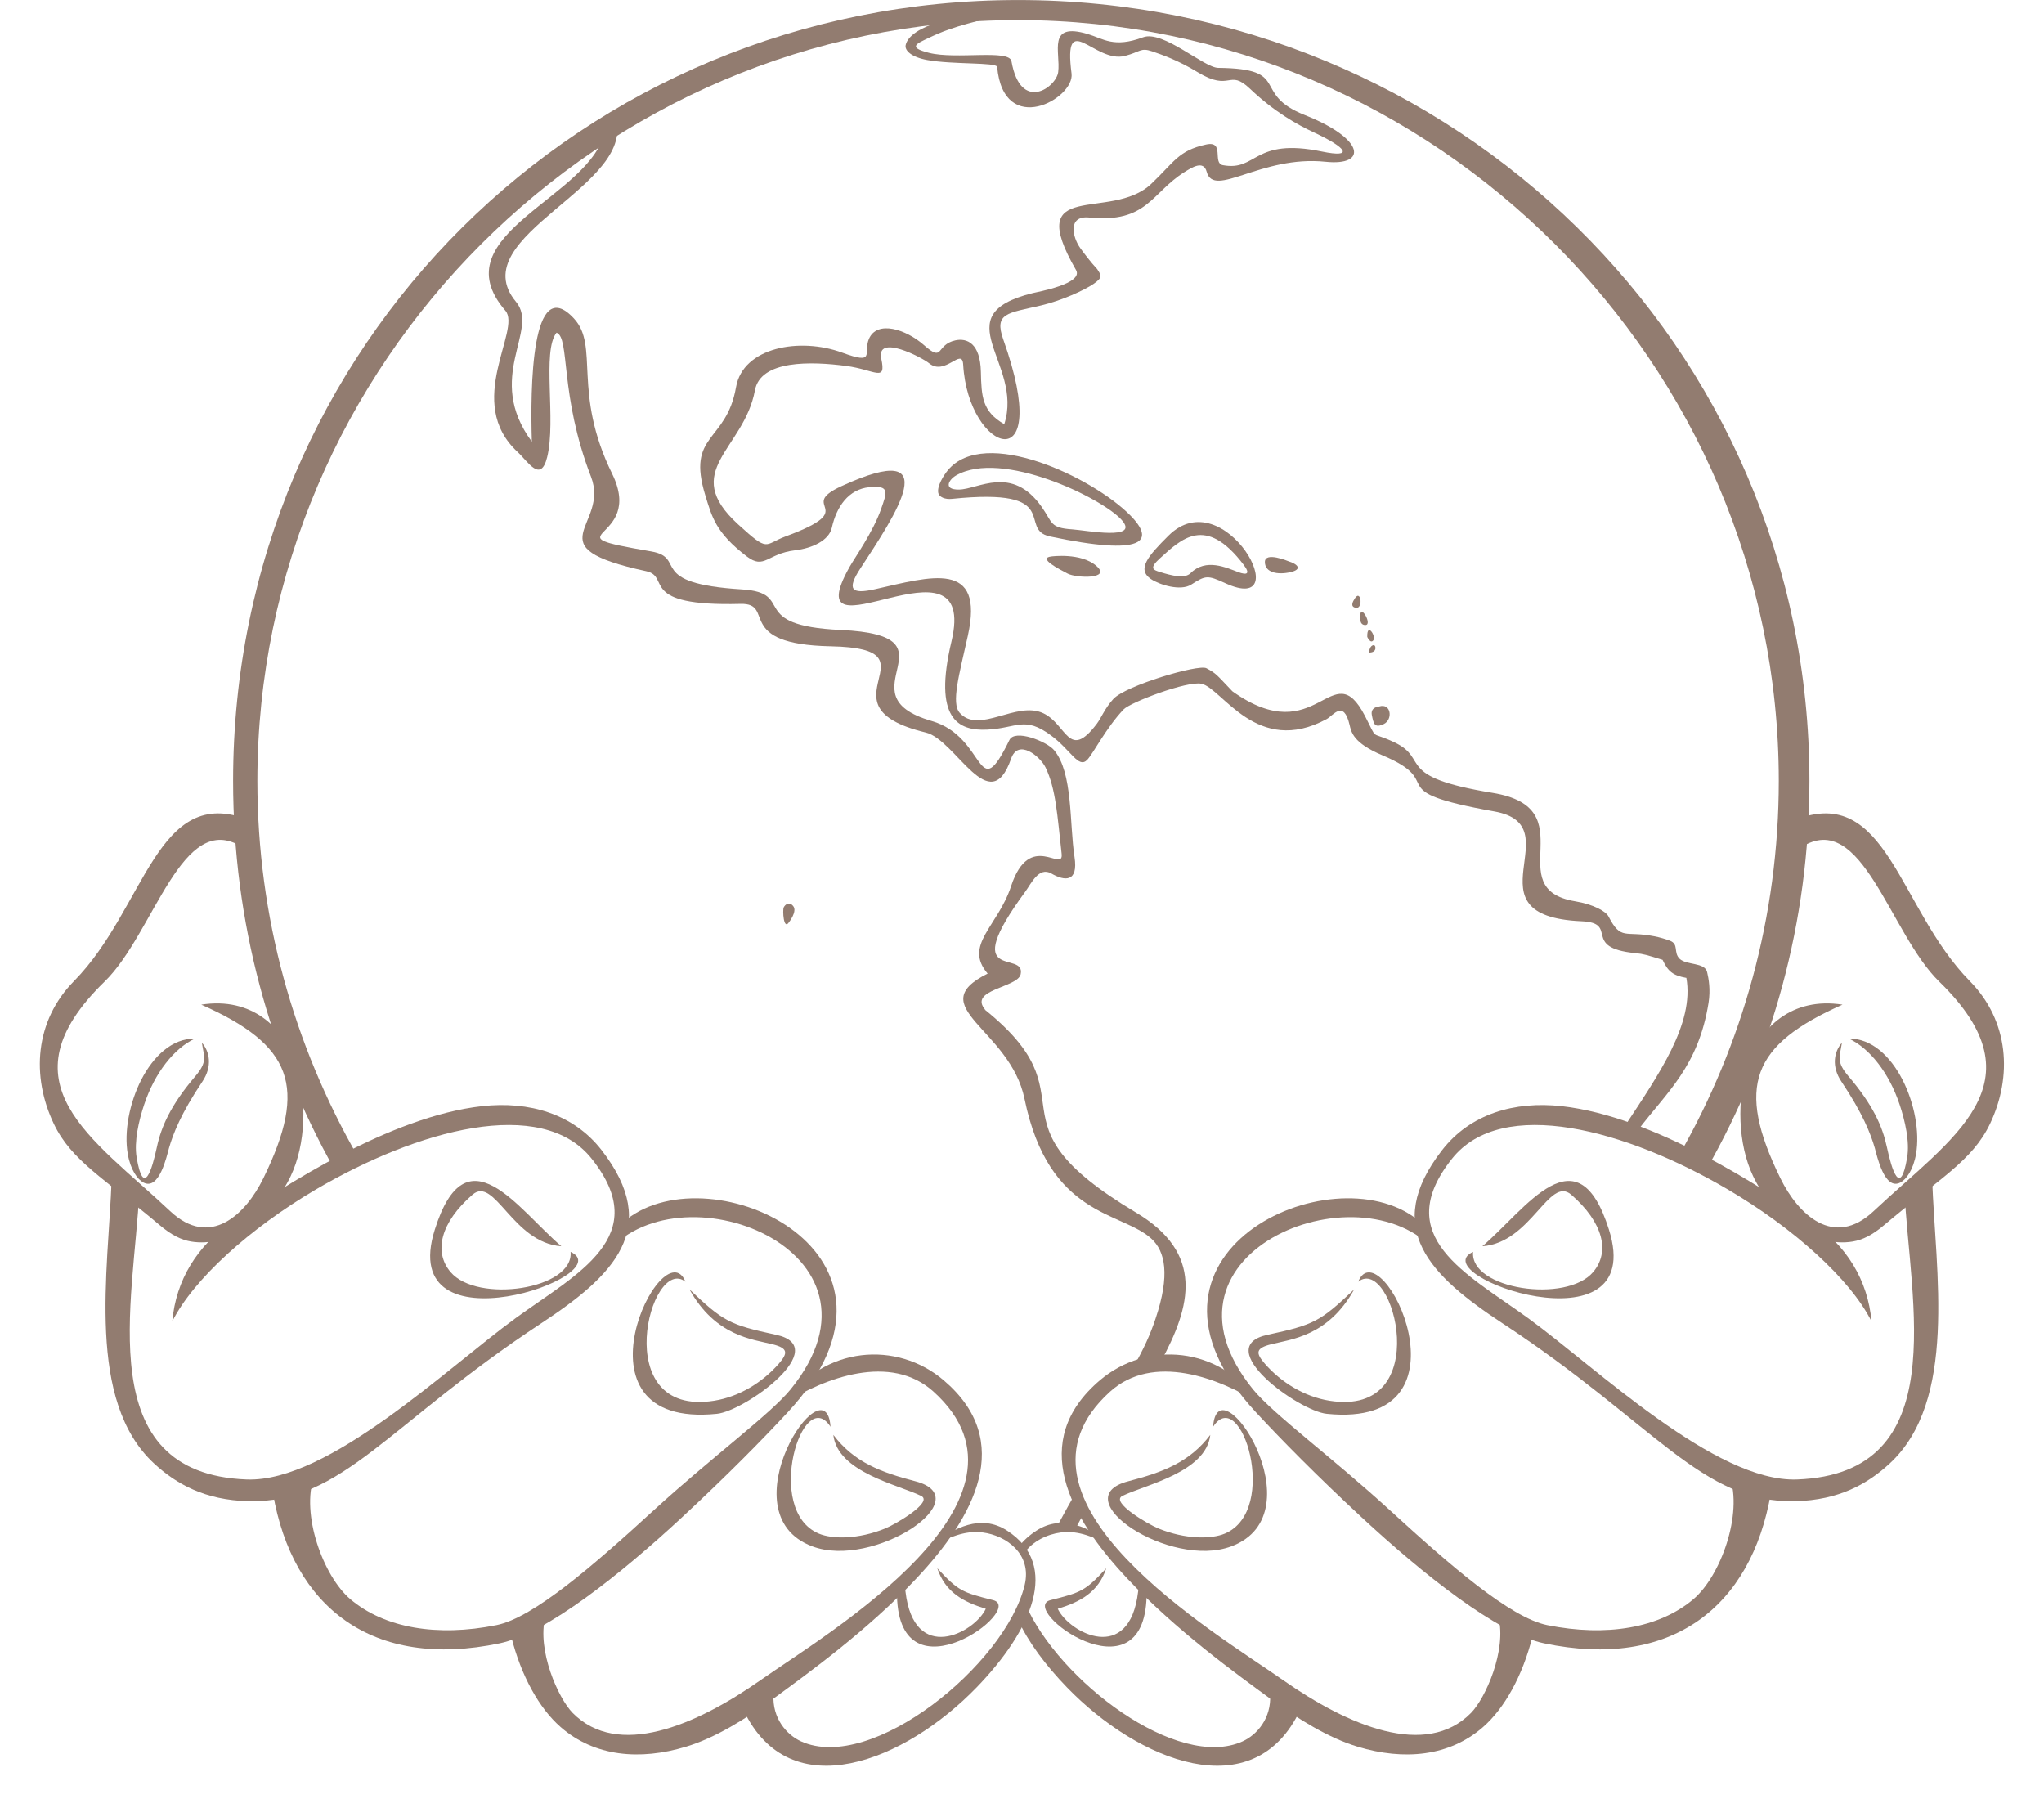 <?xml version="1.0" encoding="UTF-8" standalone="no"?><svg xmlns="http://www.w3.org/2000/svg" xmlns:xlink="http://www.w3.org/1999/xlink" fill="#000000" height="248.2" preserveAspectRatio="xMidYMid meet" version="1" viewBox="22.7 34.6 280.6 248.2" width="280.6" zoomAndPan="magnify"><g fill="#927c70" fill-rule="evenodd" id="change1_1"><path d="M 131.016 161.18 C 131.016 161.18 132.168 159.719 131.605 158.988 C 131.043 158.258 130.453 158.789 130.285 159.156 C 130.117 159.52 130.258 162.359 131.016 161.18" fill="inherit"/><path d="M 162.461 34.605 C 222.203 34.605 271.098 82.047 271.098 141.789 C 271.098 161.156 265.957 179.352 256.973 195.102 L 253.227 193.129 C 261.91 177.93 266.891 160.395 266.891 141.789 C 266.891 84.512 219.738 37.359 162.461 37.359 C 105.184 37.359 58.031 84.512 58.031 141.789 C 58.031 160.484 63.059 178.105 71.824 193.355 C 70.832 193.859 69.797 194.426 68.598 195.082 C 59.746 179.336 54.699 161.148 54.699 141.789 C 54.699 82.047 102.719 34.605 162.461 34.605" fill="inherit"/><path d="M 171.543 242.199 C 171.195 242.828 170.836 243.516 170.461 244.199 C 170.293 244.508 167.641 244.43 167.887 243.973 C 168.867 242.16 169.875 240.336 170.348 239.539 C 170.66 240.402 171.055 241.289 171.543 242.199 Z M 167.398 137.562 C 170.012 140.664 169.5 147.641 170.207 152.215 C 170.75 155.727 168.867 155.559 167.027 154.492 C 165.316 153.504 164.254 155.895 163.461 156.973 C 154.09 169.719 163.562 164.91 162.816 168.328 C 162.41 170.188 155.496 170.422 157.996 173.246 L 157.676 173.008 C 173.344 185.449 157.16 188.223 178.617 201.008 C 188.035 206.617 186.273 213.828 181.984 221.633 C 180.855 221.699 179.562 221.91 178.23 222.395 C 179.789 219.551 180.547 217.93 181.328 215.613 C 183.363 209.582 182.66 206.348 180.746 204.605 C 176.625 200.852 166.691 201.688 163.344 185.422 C 161.359 175.781 149.172 172.793 158.285 168.234 C 154.945 164.316 159.676 161.777 161.5 156.238 C 164.059 148.461 168.746 154.559 168.438 151.773 C 167.844 146.441 167.641 142.848 166.23 139.938 C 165.496 138.426 162.48 135.93 161.504 138.738 C 158.57 147.176 153.941 136.145 149.793 135.145 C 134.461 131.445 152.168 123.613 136.766 123.312 C 123.34 123.047 129.277 117.367 124.359 117.492 C 110.141 117.855 114.867 113.746 111.41 113 C 95.703 109.605 106.484 106.867 103.828 100.02 C 99.488 88.812 100.969 80.941 99.102 80.262 C 97.062 82.812 99.078 92.25 97.812 97.359 C 96.918 100.949 95.184 97.953 93.766 96.648 C 86.352 89.809 94.348 79.863 92.078 77.242 C 82.922 66.66 104.266 61.621 105.75 52.406 C 105.82 51.965 107.082 50.895 107.055 50.434 C 110.84 60.027 85.941 66.926 93.543 76.035 C 96.797 79.934 89.168 86.348 95.711 95.223 C 95.488 87.863 95.625 71.973 101.492 78.316 C 105.012 82.117 101.23 88.395 106.73 99.617 C 111.395 109.137 97.238 107.738 112.074 110.281 C 117.125 111.145 111.281 114.684 124.566 115.504 C 132.121 115.969 125.07 120.465 138.125 121.07 C 154.902 121.852 137.965 129.902 150.598 133.559 C 158.223 135.762 156.734 145.473 161.277 136.168 C 162.02 134.641 166.375 136.348 167.398 137.562" fill="inherit"/><path d="M 165.938 132.504 C 169.176 134.047 169.391 139.051 173.258 133.961 C 173.879 133.141 174.363 131.824 175.539 130.539 C 177.227 128.695 187.223 125.742 188.309 126.316 C 189.695 127.055 189.688 127.188 191.887 129.488 C 203.609 137.836 205.555 124.148 210.082 132.867 C 211.934 136.441 210.633 134.844 214.102 136.48 C 219.066 138.824 213.926 141.195 227.586 143.426 C 240.527 145.535 228.449 156.562 238.934 158.309 C 241.473 158.73 243.156 159.703 243.512 160.383 C 245.266 163.766 245.723 162.305 249.824 163.117 C 250.566 163.266 251.285 163.469 251.957 163.727 C 253.203 164.207 252.395 165.328 253.273 166.195 C 254.195 167.105 256.73 166.664 257.051 168.02 C 257.273 168.945 257.539 170.438 257.25 172.246 C 255.852 180.961 251.578 184.441 247.574 189.699 C 246.328 190.449 244.836 190.438 245.645 189.324 C 250.434 182.059 255.309 175.105 254.207 168.824 C 252.34 168.492 251.676 167.926 250.938 166.344 C 248.742 165.676 248.395 165.543 247.203 165.426 C 239.711 164.684 245.074 161.281 239.797 161.051 C 223.648 160.34 238.691 147.914 227.848 145.977 C 211.738 143.102 221.699 142.16 212.469 138.27 C 208.453 136.574 208.207 135.094 207.965 134.07 C 207.145 130.598 205.723 132.809 204.84 133.289 C 195.25 138.484 190.496 129.066 187.629 128.449 C 185.691 128.035 177.887 130.984 176.941 131.977 C 174.578 134.457 172.77 138.043 171.957 138.891 C 170.754 140.141 169.77 137.613 166.992 135.551 C 163.328 132.824 162.316 134.547 158.223 134.746 C 154.223 134.945 150.793 133.254 153.316 122.66 C 157.168 106.492 131.566 126.289 139.316 112.434 C 140.016 111.184 142.574 107.59 143.664 104.445 C 144.438 102.211 144.926 101.176 142.02 101.473 C 139.188 101.762 137.543 104.129 136.895 107.031 C 136.504 108.789 134.191 109.855 131.855 110.129 C 128.016 110.578 127.648 112.828 125.219 110.973 C 120.906 107.684 120.422 105.484 119.535 102.621 C 116.887 94.055 122.414 95.402 123.742 87.742 C 124.691 82.262 132.5 80.859 138.316 83 C 142.988 84.715 141.184 83.039 141.977 81.141 C 143.086 78.5 147.078 79.789 149.562 81.984 C 152.309 84.41 151.117 81.914 153.852 81.316 C 155.445 80.969 157.27 81.707 157.355 85.633 C 157.43 89.023 157.531 91.074 160.566 92.824 C 163.281 84.387 152.156 77.902 164.434 74.84 C 165.141 74.664 171.5 73.539 170.414 71.66 C 163.066 58.934 175.176 65.113 180.738 59.84 C 183.914 56.832 184.449 55.273 188.27 54.438 C 190.891 53.867 189.082 56.992 190.578 57.27 C 195.324 58.148 194.684 53.441 204.184 55.402 C 208.613 56.316 207.609 54.883 203.039 52.762 C 200.789 51.715 197.609 49.938 194.293 46.777 C 191.352 43.977 191.684 47.273 187.137 44.52 C 184.406 42.863 182.293 42.137 180.848 41.641 C 179.258 41.102 179.254 41.723 177.129 42.273 C 172.98 43.352 168.645 35.656 169.801 44.695 C 170.242 48.141 160.477 53.559 159.586 43.77 C 159.434 43.133 153.445 43.473 149.969 42.832 C 147.82 42.434 146.863 41.535 147.031 40.777 C 147.594 38.195 154.312 36.348 159.207 36.91 C 153.391 38.289 151.832 39.035 150.164 39.816 C 148.516 40.594 147.262 41.102 150.234 41.852 C 153.977 42.797 161.258 41.324 161.555 43.004 C 162.805 50.109 167.699 46.59 167.969 44.492 C 168.32 41.75 166.379 37.59 172.027 39.27 C 174.176 39.906 175.574 41.219 179.625 39.715 C 182.352 38.703 187.98 43.895 189.938 43.914 C 200.172 44.016 194.324 47.422 201.816 50.391 C 210.105 53.672 210.441 57.406 204.684 56.805 C 195.809 55.875 189.355 61.902 188.352 58.172 C 187.918 56.562 186.355 57.559 185.297 58.223 C 180.711 61.094 180.203 65.254 172.219 64.453 C 169.246 64.152 169.906 67.137 171.012 68.672 C 171.566 69.438 172.371 70.512 173.309 71.523 C 173.879 72.395 174.129 72.664 172.863 73.543 C 171.594 74.426 168.43 75.867 165.613 76.527 C 161.012 77.605 159.125 77.535 160.441 81.23 C 167.473 100.969 155.609 96.75 154.926 84.656 C 154.785 82.164 152.449 86.289 150.238 84.453 C 149.34 83.707 142.938 80.332 143.684 83.844 C 144.383 87.121 142.84 85.359 138.871 84.828 C 134.07 84.191 127.109 83.984 126.336 88.18 C 124.824 96.344 115.941 99.207 124.039 106.582 C 128.336 110.496 127.516 109.344 130.582 108.211 C 141.145 104.312 131.883 104.234 138.234 101.32 C 152.879 94.605 145.504 105.438 140.824 112.602 C 138.906 115.539 139.566 116.207 142.805 115.48 C 150.457 113.766 157.898 111.367 155.562 121.879 C 154.379 127.211 153.25 131.102 154.453 132.449 C 157.109 135.422 162.242 130.742 165.938 132.504" fill="inherit"/><path d="M 154.348 101.797 C 156.988 101.77 161.598 98.363 165.695 104.164 C 167.238 106.352 166.789 107.051 169.906 107.258 C 171.758 107.379 179.25 108.844 176.68 105.965 C 173.996 102.953 160.211 96.242 153.941 99.863 C 152.953 100.438 152.129 101.824 154.348 101.797 Z M 152.824 99.141 C 157.859 93.082 172.645 100.09 177.836 105.309 C 181.402 108.895 179.785 110.977 166.836 108.23 C 162.293 107.27 168.922 101.473 153.383 103.074 C 152.473 103.172 151.598 102.859 151.492 102.191 C 151.355 101.273 152.242 99.84 152.824 99.141" fill="inherit"/><path d="M 186.141 113.27 C 188.254 111.168 191.078 112.527 192.684 113.125 C 193.863 113.562 194.41 113.406 193.41 112.094 C 188.184 105.227 184.871 108.586 181.945 111.223 C 180.391 112.625 181.039 112.832 181.926 113.109 C 183.617 113.637 185.352 114.055 186.141 113.27 Z M 186.227 114.844 C 184.758 115.777 181.84 114.867 180.684 114.07 C 178.727 112.727 180.316 110.902 183.094 108.137 C 190.836 100.41 200.922 119.238 190.93 114.66 C 188.43 113.512 188.207 113.582 186.227 114.844" fill="inherit"/><path d="M 167.023 110.977 C 167.023 110.977 171.07 110.414 173.207 112.27 C 175.344 114.125 170.453 113.957 169.273 113.336 C 168.094 112.719 165.113 111.199 167.023 110.977" fill="inherit"/><path d="M 199.547 111.621 C 199.547 111.621 196.344 110.273 196.344 111.734 C 196.344 113.195 198.086 113.531 199.828 113.141 C 201.57 112.746 200.84 112.016 199.547 111.621" fill="inherit"/><path d="M 208.598 116.906 C 208.598 116.906 207.867 117.918 208.879 118.031 C 209.891 118.145 209.496 115.219 208.598 116.906" fill="inherit"/><path d="M 209.441 119.098 C 209.441 119.098 209.215 120.449 210.172 120.391 C 211.129 120.336 209.441 117.41 209.441 119.098" fill="inherit"/><path d="M 210.398 122.023 C 210.398 122.023 210.848 123.035 211.242 122.473 C 211.633 121.91 210.34 119.941 210.398 122.023" fill="inherit"/><path d="M 210.789 124.16 C 210.789 124.16 211.52 124.16 211.52 123.539 C 211.52 122.922 210.945 123.133 210.777 123.582 C 210.609 124.031 210.496 124.258 210.789 124.16" fill="inherit"/><path d="M 212.039 131.566 C 212.039 131.566 210.805 131.621 211.027 132.746 C 211.254 133.871 211.367 134.602 212.66 133.984 C 213.953 133.363 213.672 131.059 212.039 131.566" fill="inherit"/><path d="M 270.027 150.867 C 278.324 145.609 282.094 162.691 288.906 169.324 C 303.289 183.32 290.621 190.766 279.902 200.844 C 274.426 205.992 269.547 201.293 267.117 196.336 C 260.926 183.703 263.195 178.004 275.641 172.496 C 268.672 171.398 264.309 175.691 262.703 180.508 C 261.051 185.465 261.289 191.684 263.363 196.035 C 266.07 201.711 271.816 205.898 277.062 205.008 C 278.391 204.781 279.715 204.137 281.316 202.785 C 288.906 196.375 293.453 193.953 295.891 188.848 C 298.996 182.336 298.504 174.73 293.113 169.262 C 283.285 159.285 281.777 142.094 269.078 147.156 C 268.07 147.754 268.566 148.668 269.164 149.68 C 269.762 150.688 269.016 151.465 270.027 150.867" fill="inherit"/><path d="M 284.141 198.012 C 284.855 213.27 290.898 236.879 269.391 237.672 C 258.18 238.086 241.832 222.328 232.457 215.512 C 224.094 209.438 213.516 204.34 222.035 193.637 C 228.918 184.992 245.945 189.668 259.914 197.871 C 268.891 203.141 276.723 210.176 279.625 215.977 C 279.117 210.328 276.246 205.562 271.121 202.062 C 264.492 197.539 249.758 187.84 237.078 186.43 C 230.637 185.715 224.555 187.469 220.68 192.453 C 212.336 203.188 219.051 209.719 228.977 216.242 C 249.902 230 256.297 240.961 269.164 240.652 C 275.18 240.508 279.105 238.25 282.078 235.516 C 291.473 226.887 288.402 209.188 287.945 196.438 C 287.938 196.141 284.105 196.996 284.141 198.012" fill="inherit"/><path d="M 260.137 237.215 C 261.992 242.406 258.895 250.953 255.168 254.105 C 250.473 258.074 243.238 259.297 235.113 257.664 C 230.008 256.641 221.73 249.418 213.52 241.906 C 205.602 234.656 197.48 228.703 194.715 225.301 C 179.145 206.133 210.539 194.152 220.309 207.016 C 219.883 205.266 218.668 203.102 217.238 201.973 C 205.484 192.719 174.945 206.699 195.129 228.465 C 198.531 232.137 203.355 237.051 209.652 242.887 C 217.992 250.621 228.254 258.816 234.668 260.16 C 252.148 263.82 263.109 255.184 265.801 239.547 C 265.953 238.129 260.227 236.371 260.137 237.215" fill="inherit"/><path d="M 228.398 256.527 C 229.566 261.109 226.625 267.699 224.637 269.715 C 218.457 275.984 207.805 271.5 198.824 265.199 C 189.617 258.742 158.609 240.488 175.098 225.609 C 180.992 220.289 190.02 223.715 195.641 227.25 C 190.148 219.281 180.094 218.609 173.695 224.051 C 163.848 232.43 169.473 242.793 177.469 251.285 C 184.16 258.395 192.355 264.289 196.977 267.684 C 200.969 270.613 205.094 273.145 209.082 274.352 C 215.426 276.273 221.656 275.707 226.293 271.652 C 229.234 269.082 231.715 264.637 233.074 259.234 C 233.359 257.691 230.402 257.758 228.398 256.527" fill="inherit"/><path d="M 163.301 247.793 C 164.434 246.152 166.461 245.184 168.312 244.945 C 170.977 244.605 172.91 245.742 175.266 246.625 C 172.328 244.332 168.629 242.344 164.996 244.684 C 163.988 245.336 163.195 246.062 162.59 246.859 C 162.82 247.125 163.066 247.438 163.301 247.793 Z M 197.062 267.188 C 197.25 270.434 195.277 272.707 193.293 273.613 C 184.352 277.699 168.051 265.285 163.48 254.805 C 163.145 255.57 162.766 256.281 162.43 256.871 C 163.828 259.945 166.227 263.16 169.164 266.195 C 178.973 276.332 194.816 282.816 201.191 269.293 C 201.637 267.918 198.719 267.391 197.062 267.188" fill="inherit"/><path d="M 276.508 177.152 C 279.395 178.508 282.023 181.859 283.473 186.184 C 284.238 188.469 284.879 191.309 284.516 193.465 C 283.578 199.039 282.402 195.164 281.734 192.055 C 281.137 189.262 279.859 186.305 276.461 182.324 C 274.758 180.328 275.254 179.699 275.559 177.723 C 274.5 178.922 274.07 180.945 275.492 183.062 C 278.422 187.426 279.523 190.258 280.078 192.195 C 280.375 193.242 281.395 198.055 283.59 196.906 C 284.395 196.484 285.359 195.18 285.738 192.969 C 286.773 186.961 282.781 177.09 276.508 177.152" fill="inherit"/><path d="M 224.926 206.434 C 217.891 209.613 248.988 220.562 243.578 203.379 C 239.246 189.629 232.191 200.535 226.199 205.66 C 232.895 205.184 235.363 195.945 238.395 198.574 C 242.801 202.395 243.758 206.434 241.41 209.199 C 237.73 213.543 224.469 211.57 224.926 206.434" fill="inherit"/><path d="M 209.156 210.527 C 213.961 206.762 219.844 229.195 205.211 226.863 C 201.77 226.312 198.586 224.352 196.34 221.781 C 195.035 220.289 195.09 219.645 197.195 219.113 C 199.895 218.43 205.039 218.023 208.602 211.578 C 203.926 216.008 203.098 216.434 196.703 217.812 C 188.863 219.5 200.949 228.266 204.836 228.66 C 225.984 230.816 212.211 203.047 209.156 210.527" fill="inherit"/><path d="M 189.234 230.441 C 193.043 224.547 198.434 241.895 190.852 245.094 C 188.98 245.883 185.406 245.895 181.738 244.398 C 180.273 243.805 175.078 240.762 176.785 239.926 C 179.895 238.398 188.281 236.688 188.848 231.551 C 185.977 235.336 182.289 236.691 177.582 237.918 C 168.656 240.238 183.309 250.008 191.742 246.848 C 203.82 242.324 189.848 221.293 189.234 230.441" fill="inherit"/><path d="M 178.941 253.059 C 177.754 263.102 169.488 258.742 167.91 255.422 C 170.988 254.473 173.469 253.176 174.57 249.859 C 171.688 252.957 171.18 253.164 166.918 254.23 C 162.34 255.375 179.738 268.312 180.105 253.688 C 180.191 252.016 179.031 251.383 178.941 253.059" fill="inherit"/><path d="M 55.941 150.867 C 47.645 145.609 43.879 162.691 37.066 169.324 C 22.688 183.32 35.352 190.766 46.07 200.844 C 51.543 205.992 56.422 201.293 58.848 196.336 C 65.039 183.703 62.77 178.004 50.332 172.496 C 57.297 171.398 61.656 175.691 63.266 180.508 C 64.918 185.465 64.676 191.684 62.605 196.035 C 59.898 201.711 54.152 205.898 48.91 205.008 C 47.582 204.781 46.258 204.137 44.656 202.785 C 37.07 196.375 32.52 193.953 30.086 188.848 C 26.977 182.336 27.473 174.73 32.859 169.262 C 42.688 159.285 44.191 142.094 56.887 147.156 C 57.898 147.754 57.402 148.668 56.805 149.68 C 56.207 150.688 56.953 151.465 55.941 150.867" fill="inherit"/><path d="M 41.832 198.012 C 41.117 213.27 35.074 236.879 56.578 237.672 C 67.785 238.086 84.129 222.328 93.504 215.512 C 101.863 209.438 112.438 204.34 103.922 193.637 C 97.039 184.992 80.02 189.668 66.051 197.871 C 57.078 203.141 49.246 210.176 46.348 215.977 C 46.855 210.328 49.723 205.562 54.848 202.062 C 61.473 197.539 76.207 187.84 88.883 186.43 C 95.324 185.715 101.402 187.469 105.277 192.453 C 113.617 203.188 106.906 209.719 96.984 216.242 C 76.059 230 69.668 240.961 56.805 240.652 C 50.789 240.508 46.867 238.25 43.891 235.516 C 34.5 226.887 37.57 209.188 38.027 196.438 C 38.039 196.141 41.863 196.996 41.832 198.012" fill="inherit"/><path d="M 65.828 237.215 C 63.973 242.406 67.07 250.953 70.797 254.105 C 75.492 258.074 82.723 259.297 90.848 257.664 C 95.953 256.641 104.227 249.418 112.434 241.906 C 120.352 234.656 128.473 228.703 131.234 225.301 C 146.801 206.133 115.414 194.152 105.648 207.016 C 106.074 205.266 107.285 203.102 108.719 201.973 C 120.469 192.719 151 206.699 130.824 228.465 C 127.418 232.137 122.594 237.051 116.301 242.887 C 107.965 250.621 97.707 258.816 91.293 260.16 C 73.812 263.82 62.859 255.184 60.168 239.547 C 60.012 238.129 65.738 236.371 65.828 237.215" fill="inherit"/><path d="M 97.559 256.527 C 96.395 261.109 99.332 267.699 101.32 269.715 C 107.5 275.984 118.148 271.5 127.129 265.199 C 136.332 258.742 167.328 240.488 150.848 225.609 C 144.953 220.289 135.926 223.715 130.309 227.25 C 135.801 219.281 145.852 218.609 152.246 224.051 C 162.094 232.43 156.473 242.793 148.477 251.285 C 141.789 258.395 133.594 264.289 128.973 267.684 C 124.98 270.613 120.859 273.145 116.871 274.352 C 110.531 276.273 104.301 275.707 99.664 271.652 C 96.723 269.082 94.242 264.637 92.883 259.234 C 92.598 257.691 95.559 257.758 97.559 256.527" fill="inherit"/><path d="M 128.887 267.188 C 128.699 270.434 130.676 272.707 132.656 273.613 C 142.359 278.047 160.727 263.047 163.363 252.18 C 164.41 247.855 160.777 245.352 157.629 244.945 C 154.969 244.605 153.031 245.742 150.68 246.625 C 153.617 244.332 157.312 242.344 160.945 244.684 C 168.312 249.434 164.312 258.406 156.781 266.195 C 146.977 276.332 131.133 282.816 124.758 269.293 C 124.316 267.918 127.23 267.391 128.887 267.188" fill="inherit"/><path d="M 49.461 177.152 C 46.578 178.508 43.949 181.859 42.5 186.184 C 41.734 188.469 41.094 191.309 41.457 193.465 C 42.395 199.039 43.57 195.164 44.234 192.055 C 44.836 189.262 46.113 186.305 49.512 182.324 C 51.211 180.328 50.715 179.699 50.414 177.723 C 51.473 178.922 51.898 180.945 50.48 183.062 C 47.547 187.426 46.449 190.258 45.895 192.195 C 45.598 193.242 44.574 198.055 42.383 196.906 C 41.578 196.484 40.613 195.18 40.234 192.969 C 39.199 186.961 43.191 177.09 49.461 177.152" fill="inherit"/><path d="M 101.031 206.434 C 108.066 209.613 76.977 220.562 82.387 203.379 C 86.715 189.629 93.766 200.535 99.762 205.66 C 93.062 205.184 90.598 195.945 87.57 198.574 C 83.16 202.395 82.207 206.434 84.551 209.199 C 88.23 213.543 101.488 211.57 101.031 206.434" fill="inherit"/><path d="M 116.797 210.527 C 111.992 206.762 106.113 229.195 120.742 226.863 C 124.184 226.312 127.363 224.352 129.613 221.781 C 130.914 220.289 130.863 219.645 128.758 219.113 C 126.059 218.43 120.91 218.023 117.352 211.578 C 122.027 216.008 122.852 216.434 129.246 217.812 C 137.086 219.5 125.004 228.266 121.117 228.66 C 99.973 230.816 113.746 203.047 116.797 210.527" fill="inherit"/><path d="M 136.715 230.441 C 132.906 224.547 127.516 241.895 135.098 245.094 C 136.969 245.883 140.539 245.895 144.211 244.398 C 145.672 243.805 150.867 240.762 149.156 239.926 C 146.055 238.398 137.664 236.688 137.102 231.551 C 139.973 235.336 143.66 236.691 148.363 237.918 C 157.285 240.238 142.637 250.008 134.207 246.848 C 122.133 242.324 136.102 221.293 136.715 230.441" fill="inherit"/><path d="M 147.004 253.059 C 148.191 263.102 156.457 258.742 158.031 255.422 C 154.953 254.473 152.477 253.176 151.371 249.859 C 154.254 252.957 154.766 253.164 159.023 254.23 C 163.602 255.375 146.207 268.312 145.84 253.688 C 145.754 252.016 146.914 251.383 147.004 253.059" fill="inherit"/></g></svg>